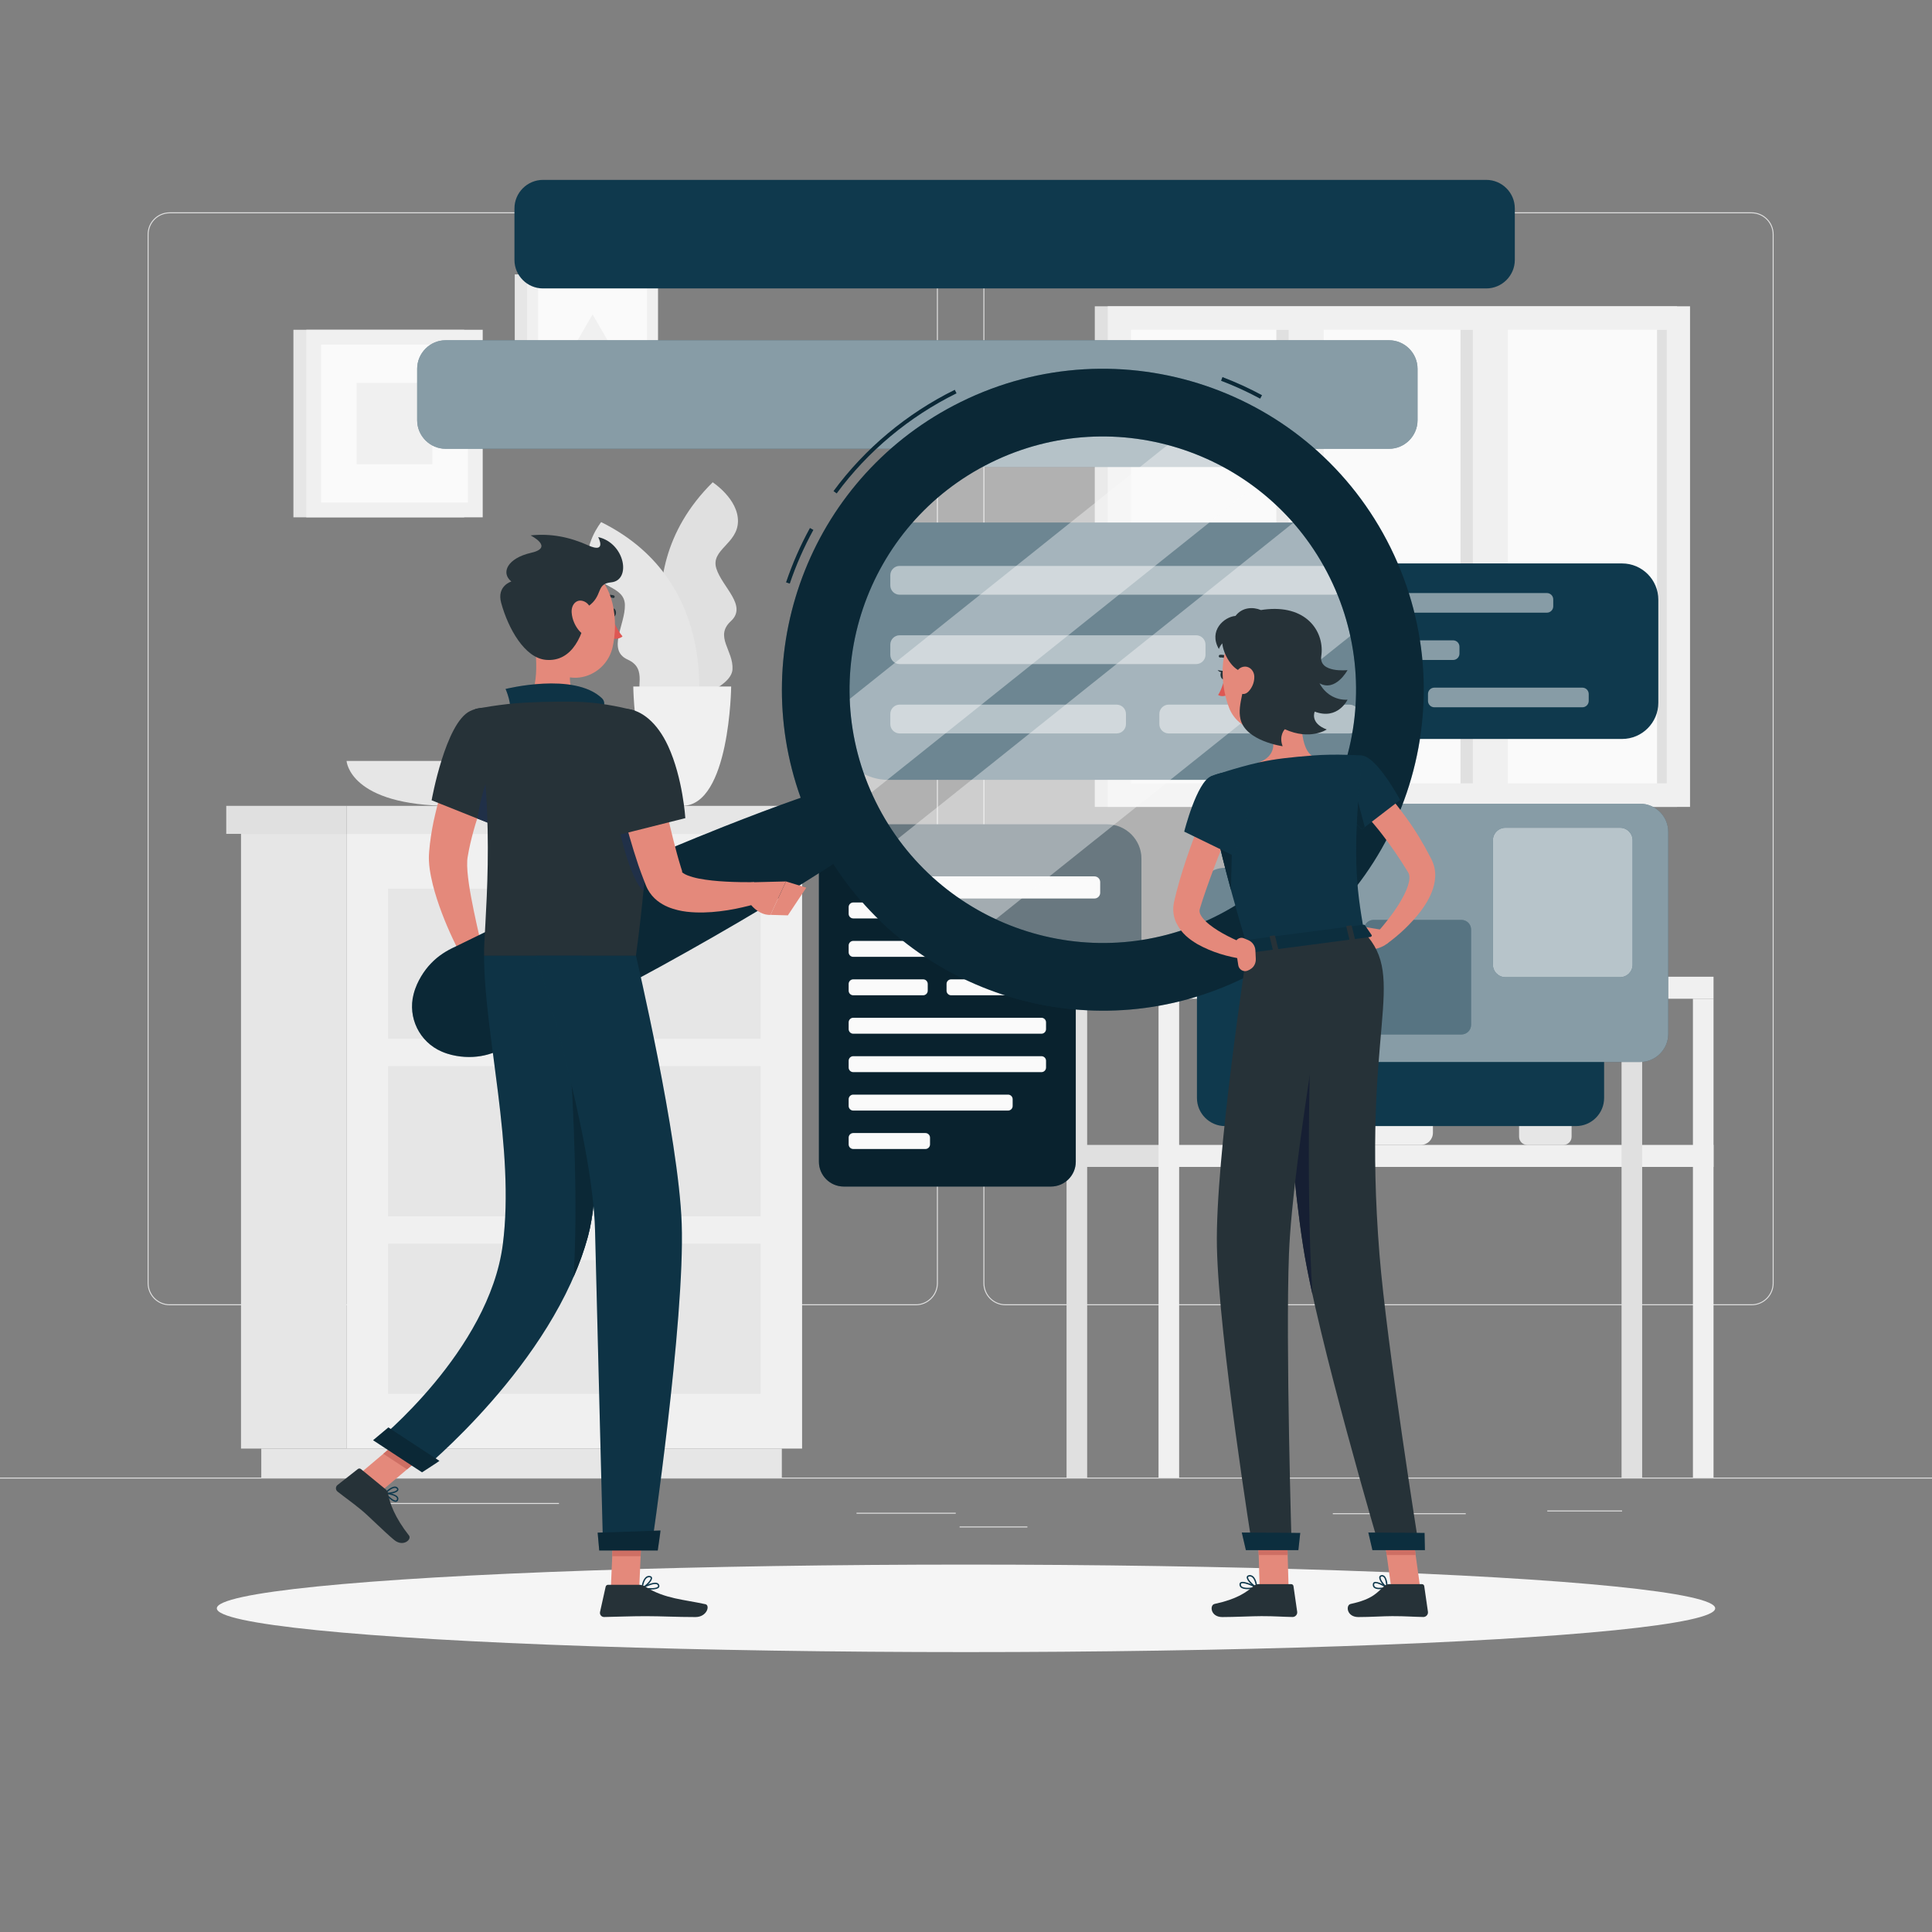 <?xml version="1.0" encoding="UTF-8"?>
<!-- Generator: Adobe Illustrator 27.5.0, SVG Export Plug-In . SVG Version: 6.00 Build 0)  -->
<svg version="1.1" xmlns="http://www.w3.org/2000/svg" xmlns:xlink="http://www.w3.org/1999/xlink" x="0px" y="0px" viewBox="0 0 500 500" style="enable-background:new 0 0 500 500;" xml:space="preserve">
<rect x="0" y="0" width="500" height="500" fill="#808080" stroke="none"/>
<g id="Background_Complete">
	<g>
		<g>
			<g>
				<g>
					<rect y="382.398" style="fill:#E0E0E0;" width="500" height="0.25"/>
					<rect x="344.93" y="391.621" style="fill:#E0E0E0;" width="34.403" height="0.25"/>
					<rect x="400.435" y="390.909" style="fill:#E0E0E0;" width="19.359" height="0.25"/>
					<rect x="221.665" y="391.496" style="fill:#E0E0E0;" width="25.683" height="0.25"/>
					<rect x="248.348" y="395.051" style="fill:#E0E0E0;" width="17.541" height="0.25"/>
					<rect x="91.681" y="388.972" style="fill:#E0E0E0;" width="52.985" height="0.25"/>
					<path style="fill:#E0E0E0;" d="M237.014,337.8H43.915c-3.147,0-5.708-2.561-5.708-5.708V60.66c0-3.147,2.561-5.708,5.708-5.708       h193.099c3.146,0,5.707,2.561,5.707,5.708v271.432C242.721,335.239,240.16,337.8,237.014,337.8z M43.915,55.203       c-3.01,0-5.458,2.448-5.458,5.458v271.432c0,3.01,2.448,5.458,5.458,5.458h193.099c3.009,0,5.457-2.448,5.457-5.458V60.66       c0-3.009-2.448-5.458-5.457-5.458H43.915z"/>
					<path style="fill:#E0E0E0;" d="M453.31,337.8H260.212c-3.146,0-5.707-2.561-5.707-5.708V60.66c0-3.147,2.561-5.708,5.707-5.708       H453.31c3.148,0,5.708,2.561,5.708,5.708v271.432C459.019,335.239,456.458,337.8,453.31,337.8z M260.212,55.203       c-3.009,0-5.457,2.448-5.457,5.458v271.432c0,3.01,2.448,5.458,5.457,5.458H453.31c3.01,0,5.458-2.448,5.458-5.458V60.66       c0-3.009-2.448-5.458-5.458-5.458H260.212z"/>
				</g>
			</g>
		</g>
		<g>
			<g>
				<g>
					<g>
						<rect x="283.333" y="79.267" style="fill:#E0E0E0;" width="150.698" height="129.559"/>
						<rect x="286.682" y="79.267" style="fill:#F0F0F0;" width="150.698" height="129.559"/>
						
							<rect x="303.332" y="74.709" transform="matrix(-1.836970e-16 1 -1 -1.836970e-16 506.078 -217.985)" style="fill:#FAFAFA;" width="117.399" height="138.676"/>
						
							<rect x="323.816" y="139.514" transform="matrix(-1.836970e-16 1 -1 -1.836970e-16 526.562 -238.47)" style="fill:#E0E0E0;" width="117.399" height="9.065"/>
						
							<rect x="276.149" y="139.514" transform="matrix(-1.836970e-16 1 -1 -1.836970e-16 478.895 -190.803)" style="fill:#E0E0E0;" width="117.399" height="9.065"/>
						
							<rect x="322.814" y="139.182" transform="matrix(-1.836970e-16 1 -1 -1.836970e-16 529.418 -241.988)" style="fill:#F0F0F0;" width="125.778" height="9.065"/>
						
							<rect x="275.147" y="139.182" transform="matrix(-1.836970e-16 1 -1 -1.836970e-16 481.75 -194.321)" style="fill:#F0F0F0;" width="125.778" height="9.065"/>
						
							<rect x="371.404" y="142.781" transform="matrix(-1.836970e-16 1 -1 -1.836970e-16 574.15 -286.057)" style="fill:#E0E0E0;" width="117.399" height="2.532"/>
					</g>
				</g>
			</g>
			<g>
				<path style="fill:#E0E0E0;" d="M177.344,181.589c0,0-18.338-31.612,7.103-56.775c0,0,6.64,4.328,6.538,10.146      c-0.102,5.818-7.111,7.29-5.605,12.146c1.506,4.855,8.124,9.619,3.78,13.633c-4.343,4.014,0.7,7.587,0.406,12.505      C189.273,178.161,177.344,181.589,177.344,181.589z"/>
				<path style="fill:#E6E6E6;" d="M180.223,186.757c0,0,7.434-35.781-24.644-51.639c0,0-4.937,6.201-3.005,11.69      c1.931,5.489,9.047,4.676,9.149,9.758c0.102,5.083-4.676,11.69,0.712,14.13c5.387,2.44,1.728,7.421,3.558,11.995      C167.822,187.265,180.223,186.757,180.223,186.757z"/>
				<g>
					<path style="fill:#F0F0F0;" d="M163.892,177.672c0,0,0.322,30.884,12.666,30.884c12.344,0,12.666-30.884,12.666-30.884H163.892       z"/>
				</g>
			</g>
			<g>
				<path style="fill:#E6E6E6;" d="M89.691,196.936c0,0,0.688,11.62,27.063,11.62s27.063-11.62,27.063-11.62H89.691z"/>
			</g>
			<g>
				<path style="fill:#F0F0F0;" d="M367.703,296.304h-13.927c-1.732,0-3.136-1.404-3.136-3.136v-23.032      c0-1.732,1.404-3.136,3.136-3.136h13.927c1.732,0,3.136,1.404,3.136,3.136v23.032      C370.839,294.9,369.435,296.304,367.703,296.304z"/>
				<path style="fill:#E6E6E6;" d="M404.617,296.304h-9.371c-1.165,0-2.11-0.945-2.11-2.11v-15.499c0-1.166,0.945-2.11,2.11-2.11      h9.371c1.165,0,2.11,0.945,2.11,2.11v15.499C406.728,295.359,405.783,296.304,404.617,296.304z"/>
				<path style="fill:#F0F0F0;" d="M406.019,276.891h-12.175c-0.391,0-0.708-0.317-0.708-0.708v-0.806      c0-0.391,0.317-0.708,0.708-0.708h12.175c0.391,0,0.708,0.317,0.708,0.708v0.806      C406.728,276.573,406.411,276.891,406.019,276.891z"/>
				<path style="fill:#E6E6E6;" d="M318.423,280c0,0,0.498,16.304,19.591,16.304c19.093,0,19.591-16.304,19.591-16.304H318.423z"/>
				<g>
					<g>
						
							<rect x="270.941" y="252.778" transform="matrix(-1 -1.224647e-16 1.224647e-16 -1 570.771 511.251)" style="fill:#E0E0E0;" width="28.889" height="5.696"/>
						<rect x="299.83" y="252.778" style="fill:#F0F0F0;" width="143.63" height="5.696"/>
					</g>
				</g>
				<g>
					<g>
						
							<rect x="270.941" y="296.304" transform="matrix(-1 -1.224647e-16 1.224647e-16 -1 570.771 598.304)" style="fill:#E0E0E0;" width="28.889" height="5.696"/>
						<rect x="299.83" y="296.304" style="fill:#F0F0F0;" width="143.63" height="5.696"/>
					</g>
				</g>
				<rect x="276.025" y="258.474" style="fill:#E0E0E0;" width="5.333" height="123.925"/>
				<rect x="299.83" y="258.474" style="fill:#F0F0F0;" width="5.333" height="123.925"/>
				<rect x="419.655" y="258.474" style="fill:#E0E0E0;" width="5.333" height="123.925"/>
				<rect x="438.126" y="258.474" style="fill:#F0F0F0;" width="5.333" height="123.925"/>
			</g>
			<g>
				<g>
					<rect x="62.373" y="215.806" style="fill:#E6E6E6;" width="27.318" height="159.086"/>
					<rect x="67.618" y="374.892" style="fill:#E6E6E6;" width="134.719" height="7.507"/>
					
						<rect x="89.691" y="215.806" transform="matrix(-1 -1.224647e-16 1.224647e-16 -1 297.273 590.697)" style="fill:#F0F0F0;" width="117.891" height="159.086"/>
					
						<rect x="100.431" y="275.921" transform="matrix(-1 -1.224647e-16 1.224647e-16 -1 297.273 590.697)" style="fill:#E6E6E6;" width="96.411" height="38.855"/>
					
						<rect x="100.431" y="321.863" transform="matrix(-1 -1.224647e-16 1.224647e-16 -1 297.273 682.581)" style="fill:#E6E6E6;" width="96.411" height="38.855"/>
					<path style="fill:#F0F0F0;" d="M159.46,280.18h-21.647c-1.465,0-2.664-1.199-2.664-2.664l0,0c0-1.465,1.199-2.664,2.664-2.664       h21.647c1.465,0,2.664,1.199,2.664,2.664l0,0C162.124,278.981,160.925,280.18,159.46,280.18z"/>
					
						<rect x="100.431" y="229.979" transform="matrix(-1 -1.224647e-16 1.224647e-16 -1 297.273 498.813)" style="fill:#E6E6E6;" width="96.411" height="38.855"/>
					<path style="fill:#F0F0F0;" d="M159.46,234.238h-21.647c-1.465,0-2.664-1.199-2.664-2.664l0,0c0-1.465,1.199-2.664,2.664-2.664       h21.647c1.465,0,2.664,1.199,2.664,2.664l0,0C162.124,233.039,160.925,234.238,159.46,234.238z"/>
					<path style="fill:#F0F0F0;" d="M159.46,326.121h-21.647c-1.465,0-2.664-1.199-2.664-2.664l0,0c0-1.465,1.199-2.664,2.664-2.664       h21.647c1.465,0,2.664,1.199,2.664,2.664l0,0C162.124,324.923,160.925,326.121,159.46,326.121z"/>
				</g>
				<rect x="89.691" y="208.556" style="fill:#E6E6E6;" width="121.531" height="7.25"/>
				
					<rect x="58.556" y="208.556" transform="matrix(-1 -1.224647e-16 1.224647e-16 -1 148.246 424.361)" style="fill:#E0E0E0;" width="31.135" height="7.25"/>
			</g>
			<g>
				<rect x="75.936" y="85.347" style="fill:#E6E6E6;" width="44.202" height="48.537"/>
				<rect x="79.268" y="85.347" style="fill:#F0F0F0;" width="45.658" height="48.537"/>
				
					<rect x="81.653" y="90.612" transform="matrix(-1.836970e-16 1 -1 -1.836970e-16 211.712 7.519)" style="fill:#FAFAFA;" width="40.887" height="38.008"/>
				
					<rect x="91.564" y="99.824" transform="matrix(-1.836970e-16 1 -1 -1.836970e-16 211.712 7.519)" style="fill:#F0F0F0;" width="21.066" height="19.583"/>
			</g>
			<g>
				<g>
					<rect x="133.222" y="71.016" style="fill:#E6E6E6;" width="33.523" height="36.006"/>
					<rect x="136.427" y="71.016" style="fill:#F0F0F0;" width="33.87" height="36.006"/>
					
						<rect x="138.196" y="74.921" transform="matrix(-1.836970e-16 1 -1 -1.836970e-16 242.381 -64.343)" style="fill:#FAFAFA;" width="30.331" height="28.195"/>
					<polygon style="fill:#F0F0F0;" points="153.362,81.352 145.651,94.707 161.073,94.707      "/>
				</g>
			</g>
		</g>
	</g>
</g>
<g id="Background_Simple" style="display:none;">
	<g style="display:inline;">
		<path style="fill:#0f394d;" d="M83.677,144.51C67.25,282.386,226.793,416.145,350.233,317.109    c55.73-44.712,95.709-187.68,1.406-208.615c-54.077-12.005-112.206,35.958-163.758,17.103    c-24.783-9.064-37.472-44.757-66.268-40.966C94.572,88.19,86.415,121.528,83.677,144.51z"/>
		<path style="opacity:0.9;fill:#FFFFFF;" d="M83.677,144.51C67.25,282.386,226.793,416.145,350.233,317.109    c55.73-44.712,95.709-187.68,1.406-208.615c-54.077-12.005-112.206,35.958-163.758,17.103    c-24.783-9.064-37.472-44.757-66.268-40.966C94.572,88.19,86.415,121.528,83.677,144.51z"/>
	</g>
</g>
<g id="Shadow">
	<ellipse style="fill:#F5F5F5;" cx="250" cy="416.238" rx="193.889" ry="11.323"/>
</g>
<g id="Speech_Bubbles">
	<g>
		<g>
			<path style="fill:#0f394d;" d="M419.803,191.241h-98.104c-5.152,0-9.368-4.216-9.368-9.368v-26.687     c0-5.152,4.216-9.368,9.368-9.368h98.104c5.152,0,9.368,4.216,9.368,9.368v26.687     C429.171,187.025,424.956,191.241,419.803,191.241z"/>
			<g>
				<g>
					<path style="fill:#0f394d;" d="M400.334,158.559h-76.618c-0.904,0-1.644-0.74-1.644-1.644v-1.793       c0-0.904,0.74-1.644,1.644-1.644h76.618c0.904,0,1.644,0.74,1.644,1.644v1.793       C401.978,157.819,401.238,158.559,400.334,158.559z"/>
					<path style="fill:#0f394d;" d="M376.065,170.801h-52.349c-0.904,0-1.644-0.74-1.644-1.644v-1.794       c0-0.904,0.74-1.644,1.644-1.644h52.349c0.904,0,1.644,0.74,1.644,1.644v1.794       C377.709,170.061,376.969,170.801,376.065,170.801z"/>
					<path style="fill:#0f394d;" d="M362.025,183.044h-38.309c-0.904,0-1.644-0.74-1.644-1.644v-1.794       c0-0.904,0.74-1.644,1.644-1.644h38.309c0.904,0,1.644,0.74,1.644,1.644v1.794       C363.669,182.304,362.929,183.044,362.025,183.044z"/>
					<path style="fill:#0f394d;" d="M409.516,183.044h-38.309c-0.904,0-1.644-0.74-1.644-1.644v-1.794       c0-0.904,0.74-1.644,1.644-1.644h38.309c0.904,0,1.644,0.74,1.644,1.644v1.794C411.16,182.304,410.42,183.044,409.516,183.044z       "/>
				</g>
				<g style="opacity:0.5;">
					<path style="fill:#FFFFFF;" d="M400.334,158.559h-76.618c-0.904,0-1.644-0.74-1.644-1.644v-1.793       c0-0.904,0.74-1.644,1.644-1.644h76.618c0.904,0,1.644,0.74,1.644,1.644v1.793       C401.978,157.819,401.238,158.559,400.334,158.559z"/>
					<path style="fill:#FFFFFF;" d="M376.065,170.801h-52.349c-0.904,0-1.644-0.74-1.644-1.644v-1.794       c0-0.904,0.74-1.644,1.644-1.644h52.349c0.904,0,1.644,0.74,1.644,1.644v1.794       C377.709,170.061,376.969,170.801,376.065,170.801z"/>
					<path style="fill:#FFFFFF;" d="M362.025,183.044h-38.309c-0.904,0-1.644-0.74-1.644-1.644v-1.794       c0-0.904,0.74-1.644,1.644-1.644h38.309c0.904,0,1.644,0.74,1.644,1.644v1.794       C363.669,182.304,362.929,183.044,362.025,183.044z"/>
					<path style="fill:#FFFFFF;" d="M409.516,183.044h-38.309c-0.904,0-1.644-0.74-1.644-1.644v-1.794       c0-0.904,0.74-1.644,1.644-1.644h38.309c0.904,0,1.644,0.74,1.644,1.644v1.794C411.16,182.304,410.42,183.044,409.516,183.044z       "/>
				</g>
			</g>
		</g>
		<g>
			<path style="fill:#0f394d;" d="M341.22,201.828H229.862c-7.554,0-13.735-6.181-13.735-13.735v-39.127     c0-7.554,6.181-13.735,13.735-13.735H341.22c7.554,0,13.735,6.181,13.735,13.735v39.127     C354.955,195.647,348.774,201.828,341.22,201.828z"/>
			<g>
				<g>
					<path style="fill:#0f394d;" d="M345.156,153.91H232.82c-1.325,0-2.41-1.084-2.41-2.41v-2.63c0-1.325,1.084-2.41,2.41-2.41       h112.336c1.325,0,2.41,1.084,2.41,2.41v2.63C347.565,152.826,346.481,153.91,345.156,153.91z"/>
					<path style="fill:#0f394d;" d="M309.573,171.86H232.82c-1.325,0-2.41-1.084-2.41-2.41v-2.63c0-1.325,1.084-2.41,2.41-2.41       h76.753c1.325,0,2.41,1.084,2.41,2.41v2.63C311.983,170.776,310.898,171.86,309.573,171.86z"/>
					<path style="fill:#0f394d;" d="M288.988,189.81H232.82c-1.325,0-2.41-1.084-2.41-2.41v-2.63c0-1.325,1.084-2.41,2.41-2.41       h56.168c1.325,0,2.41,1.084,2.41,2.41v2.63C291.398,188.725,290.313,189.81,288.988,189.81z"/>
					<path style="fill:#0f394d;" d="M349.255,189.81H302.45c-1.325,0-2.41-1.084-2.41-2.41v-2.63c0-1.325,1.084-2.41,2.41-2.41       h46.805c1.325,0,2.41,1.084,2.41,2.41v2.63C351.665,188.725,350.58,189.81,349.255,189.81z"/>
				</g>
				<g style="opacity:0.5;">
					<path style="fill:#FFFFFF;" d="M345.156,153.91H232.82c-1.325,0-2.41-1.084-2.41-2.41v-2.63c0-1.325,1.084-2.41,2.41-2.41       h112.336c1.325,0,2.41,1.084,2.41,2.41v2.63C347.565,152.826,346.481,153.91,345.156,153.91z"/>
					<path style="fill:#FFFFFF;" d="M309.573,171.86H232.82c-1.325,0-2.41-1.084-2.41-2.41v-2.63c0-1.325,1.084-2.41,2.41-2.41       h76.753c1.325,0,2.41,1.084,2.41,2.41v2.63C311.983,170.776,310.898,171.86,309.573,171.86z"/>
					<path style="fill:#FFFFFF;" d="M288.988,189.81H232.82c-1.325,0-2.41-1.084-2.41-2.41v-2.63c0-1.325,1.084-2.41,2.41-2.41       h56.168c1.325,0,2.41,1.084,2.41,2.41v2.63C291.398,188.725,290.313,189.81,288.988,189.81z"/>
					<path style="fill:#FFFFFF;" d="M349.255,189.81H302.45c-1.325,0-2.41-1.084-2.41-2.41v-2.63c0-1.325,1.084-2.41,2.41-2.41       h46.805c1.325,0,2.41,1.084,2.41,2.41v2.63C351.665,188.725,350.58,189.81,349.255,189.81z"/>
				</g>
			</g>
		</g>
		<g>
			<g>
				<path style="fill:#0f394d;" d="M271.989,307.075h-53.634c-3.531,0-6.42-2.889-6.42-6.42V220.32c0-3.531,2.889-6.42,6.42-6.42      h53.634c3.531,0,6.42,2.889,6.42,6.42v80.336C278.409,304.186,275.52,307.075,271.989,307.075z"/>
				<path style="opacity:0.4;" d="M271.989,307.075h-53.634c-3.531,0-6.42-2.889-6.42-6.42V220.32c0-3.531,2.889-6.42,6.42-6.42      h53.634c3.531,0,6.42,2.889,6.42,6.42v80.336C278.409,304.186,275.52,307.075,271.989,307.075z"/>
			</g>
			<path style="fill:#FAFAFA;" d="M269.53,227.743h-48.714c-0.651,0-1.184-0.533-1.184-1.184V224.8c0-0.651,0.533-1.184,1.184-1.184     h48.714c0.651,0,1.184,0.533,1.184,1.184v1.758C270.714,227.21,270.181,227.743,269.53,227.743z"/>
			<path style="fill:#FAFAFA;" d="M254.015,237.688h-33.199c-0.651,0-1.184-0.533-1.184-1.184v-1.758     c0-0.651,0.533-1.184,1.184-1.184h33.199c0.651,0,1.184,0.533,1.184,1.184v1.758     C255.199,237.155,254.666,237.688,254.015,237.688z"/>
			<path style="fill:#FAFAFA;" d="M269.53,247.633h-48.714c-0.651,0-1.184-0.533-1.184-1.184v-1.758     c0-0.651,0.533-1.184,1.184-1.184h48.714c0.651,0,1.184,0.533,1.184,1.184v1.758C270.714,247.1,270.181,247.633,269.53,247.633z"/>
			<path style="fill:#FAFAFA;" d="M238.912,257.579h-18.097c-0.651,0-1.184-0.533-1.184-1.184v-1.758     c0-0.651,0.533-1.184,1.184-1.184h18.097c0.651,0,1.184,0.533,1.184,1.184v1.758     C240.097,257.046,239.564,257.579,238.912,257.579z"/>
			<path style="fill:#FAFAFA;" d="M264.248,257.579H246.15c-0.651,0-1.184-0.533-1.184-1.184v-1.758     c0-0.651,0.533-1.184,1.184-1.184h18.097c0.651,0,1.184,0.533,1.184,1.184v1.758     C265.432,257.046,264.899,257.579,264.248,257.579z"/>
			<path style="fill:#FAFAFA;" d="M269.53,267.524h-48.714c-0.651,0-1.184-0.533-1.184-1.184v-1.758     c0-0.651,0.533-1.184,1.184-1.184h48.714c0.651,0,1.184,0.533,1.184,1.184v1.758C270.714,266.991,270.181,267.524,269.53,267.524     z"/>
			<path style="fill:#FAFAFA;" d="M269.53,277.469h-48.714c-0.651,0-1.184-0.533-1.184-1.184v-1.758     c0-0.651,0.533-1.184,1.184-1.184h48.714c0.651,0,1.184,0.533,1.184,1.184v1.758C270.714,276.936,270.181,277.469,269.53,277.469     z"/>
			<path style="fill:#FAFAFA;" d="M260.89,287.414h-40.075c-0.651,0-1.184-0.533-1.184-1.184v-1.758     c0-0.651,0.533-1.184,1.184-1.184h40.075c0.651,0,1.184,0.533,1.184,1.184v1.758C262.075,286.881,261.542,287.414,260.89,287.414     z"/>
			<path style="fill:#FAFAFA;" d="M239.505,297.359h-18.689c-0.651,0-1.184-0.533-1.184-1.184v-1.758     c0-0.651,0.533-1.184,1.184-1.184h18.689c0.652,0,1.185,0.533,1.185,1.184v1.758     C240.689,296.826,240.156,297.359,239.505,297.359z"/>
		</g>
		<g>
			<g>
				<path style="fill:#0f394d;" d="M286.496,213.333h-74.382l32.852,26.169l50.434,18.972v-36.237      C295.4,217.34,291.393,213.333,286.496,213.333z"/>
				<path style="opacity:0.4;" d="M286.496,213.333h-74.382l32.852,26.169l50.434,18.972v-36.237      C295.4,217.34,291.393,213.333,286.496,213.333z"/>
			</g>
			<path style="fill:#FAFAFA;" d="M283.249,232.531h-54.433c-0.813,0-1.479-0.665-1.479-1.479v-2.767     c0-0.813,0.665-1.479,1.479-1.479h54.433c0.813,0,1.479,0.665,1.479,1.479v2.767     C284.728,231.866,284.062,232.531,283.249,232.531z"/>
		</g>
		<g>
			<path style="fill:#0f394d;" d="M309.77,284.168v-52.314c0-3.993,3.267-7.26,7.26-7.26h90.853c3.993,0,7.26,3.267,7.26,7.26     v52.314c0,3.993-3.267,7.26-7.26,7.26H317.03C313.037,291.428,309.77,288.161,309.77,284.168z"/>
			<g>
				<path style="fill:#0f394d;" d="M326.359,267.579v-52.314c0-3.993,3.267-7.26,7.26-7.26h90.853c3.993,0,7.26,3.267,7.26,7.26      v52.314c0,3.993-3.267,7.26-7.26,7.26h-90.853C329.626,274.839,326.359,271.572,326.359,267.579z"/>
				<path style="opacity:0.5;fill:#FFFFFF;" d="M326.359,267.579v-52.314c0-3.993,3.267-7.26,7.26-7.26h90.853      c3.993,0,7.26,3.267,7.26,7.26v52.314c0,3.993-3.267,7.26-7.26,7.26h-90.853C329.626,274.839,326.359,271.572,326.359,267.579z"/>
			</g>
			<g>
				<path style="fill:#0f394d;" d="M386.362,249.66v-32.199c0-1.779,1.456-3.235,3.235-3.235h29.684      c1.779,0,3.235,1.456,3.235,3.235v32.199c0,1.779-1.456,3.235-3.235,3.235h-29.684      C387.817,252.895,386.362,251.439,386.362,249.66z"/>
				<path style="opacity:0.7;fill:#FFFFFF;" d="M386.362,249.66v-32.199c0-1.779,1.456-3.235,3.235-3.235h29.684      c1.779,0,3.235,1.456,3.235,3.235v32.199c0,1.779-1.456,3.235-3.235,3.235h-29.684      C387.817,252.895,386.362,251.439,386.362,249.66z"/>
			</g>
			<g>
				<path style="fill:#0f394d;" d="M352.999,265.236v-24.681c0-1.364,1.116-2.479,2.479-2.479h22.753      c1.364,0,2.479,1.116,2.479,2.479v24.681c0,1.364-1.116,2.479-2.479,2.479h-22.753      C354.115,267.715,352.999,266.599,352.999,265.236z"/>
				<path style="opacity:0.3;fill:#FFFFFF;" d="M352.999,265.236v-24.681c0-1.364,1.116-2.479,2.479-2.479h22.753      c1.364,0,2.479,1.116,2.479,2.479v24.681c0,1.364-1.116,2.479-2.479,2.479h-22.753      C354.115,267.715,352.999,266.599,352.999,265.236z"/>
			</g>
			<g>
				<path style="fill:#0f394d;" d="M107.963,108.77V95.436c0-4.058,3.32-7.378,7.378-7.378h244.137c4.058,0,7.378,3.32,7.378,7.378      v13.334c0,4.058-3.32,7.378-7.378,7.378H115.341C111.283,116.148,107.963,112.828,107.963,108.77z"/>
				<path style="opacity:0.5;fill:#FFFFFF;" d="M107.963,108.77V95.436c0-4.058,3.32-7.378,7.378-7.378h244.137      c4.058,0,7.378,3.32,7.378,7.378v13.334c0,4.058-3.32,7.378-7.378,7.378H115.341      C111.283,116.148,107.963,112.828,107.963,108.77z"/>
			</g>
			<g>
				
					<rect x="280.705" y="80.877" transform="matrix(-1.836970e-16 1 -1 -1.836970e-16 401.544 -169.538)" style="fill:#0f394d;" width="9.672" height="70.251"/>
				
					<rect x="280.705" y="80.877" transform="matrix(-1.836970e-16 1 -1 -1.836970e-16 401.544 -169.538)" style="opacity:0.5;fill:#FFFFFF;" width="9.672" height="70.251"/>
			</g>
			<path style="fill:#0f394d;" d="M133.14,67.267V53.933c0-4.058,3.32-7.378,7.378-7.378h244.137c4.058,0,7.378,3.32,7.378,7.378     v13.334c0,4.058-3.32,7.378-7.378,7.378H140.517C136.46,74.645,133.14,71.325,133.14,67.267z"/>
		</g>
	</g>
</g>
<g id="Character">
	<g>
		<path style="fill:#E4897B;" d="M130.358,194.264c-0.876,1.96-1.851,4.152-2.702,6.267c-0.86,2.14-1.724,4.28-2.493,6.438    c-1.577,4.301-2.92,8.659-3.79,12.932l-0.292,1.596l-0.101,0.606c-0.031,0.164-0.034,0.39-0.058,0.584    c-0.046,0.848-0.027,1.874,0.061,2.923c0.189,2.113,0.526,4.37,0.953,6.633c0.844,4.529,1.916,9.202,2.975,13.793l-5.129,2.028    c-2.393-4.388-4.413-8.842-6.095-13.597c-0.827-2.381-1.581-4.817-2.114-7.462c-0.264-1.329-0.503-2.701-0.564-4.26    c-0.005-0.407-0.028-0.784-0.01-1.219c0.016-0.425,0.035-0.904,0.071-1.189l0.196-1.98c0.31-2.613,0.774-5.171,1.373-7.652    c0.564-2.499,1.284-4.926,2.049-7.327c0.774-2.399,1.626-4.756,2.572-7.075c0.469-1.161,0.959-2.312,1.465-3.462    c0.505-1.17,1.019-2.252,1.637-3.483L130.358,194.264z"/>
		<path style="fill:#E4897B;" d="M124.711,244.69l3.902,3.807l-8.508,3.958c0,0-2.065-3.605-0.639-6.865L124.711,244.69z"/>
		<polygon style="fill:#E4897B;" points="131.756,254.167 124.571,257.109 120.105,252.456 128.613,248.498   "/>
		<g>
			<path style="opacity:0.4;fill:#FAFAFA;" d="M277.406,250.068c-39.521-4.415-67.988-40.032-63.573-79.562     c4.416-39.53,40.041-67.987,79.562-63.572c39.53,4.416,67.997,40.033,63.581,79.563     C352.561,226.026,316.935,254.484,277.406,250.068z"/>
			<path style="opacity:0.4;fill:#FAFAFA;" d="M329.793,121.791l-109.498,87.493c-0.469-0.989-0.912-1.99-1.339-2.998     c-2.708-6.443-4.486-13.322-5.202-20.478l0.001-0.008l94.577-75.57C316.216,112.864,323.447,116.814,329.793,121.791z"/>
			<path style="opacity:0.4;fill:#FAFAFA;" d="M355.056,160.123l-102.947,82.251c-9.866-5.14-18.314-12.47-24.771-21.284     l112.417-89.825C346.926,139.508,352.211,149.365,355.056,160.123z"/>
			<g>
				<path style="fill:#0f394d;" d="M204.386,151.033l-0.947-0.321c1.65-4.867,3.729-9.596,6.178-14.054l0.876,0.482      C208.072,141.546,206.018,146.221,204.386,151.033z M216.527,127.69l-0.806-0.593c8.104-11.013,18.953-20.074,31.373-26.206      l0.442,0.896C235.259,107.849,224.536,116.806,216.527,127.69z M326.124,103.158c-3.252-1.754-6.65-3.31-10.104-4.623      l0.356-0.935c3.493,1.329,6.933,2.903,10.223,4.678L326.124,103.158z"/>
				<path style="opacity:0.3;" d="M204.386,151.033l-0.947-0.321c1.65-4.867,3.729-9.596,6.178-14.054l0.876,0.482      C208.072,141.546,206.018,146.221,204.386,151.033z M216.527,127.69l-0.806-0.593c8.104-11.013,18.953-20.074,31.373-26.206      l0.442,0.896C235.259,107.849,224.536,116.806,216.527,127.69z M326.124,103.158c-3.252-1.754-6.65-3.31-10.104-4.623      l0.356-0.935c3.493,1.329,6.933,2.903,10.223,4.678L326.124,103.158z"/>
			</g>
			<g>
				<path style="fill:#0f394d;" d="M359.872,141.738c-20.302-41.127-70.103-58.01-111.229-37.709      c-38.235,18.874-55.496,63.242-41.424,102.436c-6.681,2.344-13.278,4.858-19.839,7.444c-9.459,3.747-18.824,7.684-28.12,11.76      c-9.278,4.114-18.519,8.303-27.665,12.683c-4.595,2.145-9.128,4.418-13.695,6.62c-2.311,1.045-4.476,2.387-6.338,4.343      c-0.937,0.965-1.795,2.091-2.573,3.379c-0.768,1.308-1.475,2.74-1.957,4.625c-1.538,5.98,1.475,12.351,7.329,14.847      c1.79,0.763,3.357,1.073,4.862,1.259c1.495,0.166,2.911,0.169,4.247,0.012c2.685-0.288,5.067-1.19,7.302-2.389      c4.526-2.286,9.086-4.502,13.584-6.845c9.039-4.597,17.984-9.386,26.892-14.248c8.89-4.9,17.71-9.941,26.437-15.171      c6.043-3.637,12.051-7.344,17.975-11.223c22.559,35.008,68.274,48.285,106.507,29.412      C363.293,232.673,380.177,182.872,359.872,141.738z M314.413,237.266c-32.456,16.021-71.748,2.694-87.769-29.761      c-16.018-32.448-2.702-71.745,29.754-87.766c32.456-16.021,71.748-2.694,87.766,29.754      C360.184,181.948,346.869,221.245,314.413,237.266z"/>
				<path style="opacity:0.3;" d="M359.872,141.738c-20.302-41.127-70.103-58.01-111.229-37.709      c-38.235,18.874-55.496,63.242-41.424,102.436c-6.681,2.344-13.278,4.858-19.839,7.444c-9.459,3.747-18.824,7.684-28.12,11.76      c-9.278,4.114-18.519,8.303-27.665,12.683c-4.595,2.145-9.128,4.418-13.695,6.62c-2.311,1.045-4.476,2.387-6.338,4.343      c-0.937,0.965-1.795,2.091-2.573,3.379c-0.768,1.308-1.475,2.74-1.957,4.625c-1.538,5.98,1.475,12.351,7.329,14.847      c1.79,0.763,3.357,1.073,4.862,1.259c1.495,0.166,2.911,0.169,4.247,0.012c2.685-0.288,5.067-1.19,7.302-2.389      c4.526-2.286,9.086-4.502,13.584-6.845c9.039-4.597,17.984-9.386,26.892-14.248c8.89-4.9,17.71-9.941,26.437-15.171      c6.043-3.637,12.051-7.344,17.975-11.223c22.559,35.008,68.274,48.285,106.507,29.412      C363.293,232.673,380.177,182.872,359.872,141.738z M314.413,237.266c-32.456,16.021-71.748,2.694-87.769-29.761      c-16.018-32.448-2.702-71.745,29.754-87.766c32.456-16.021,71.748-2.694,87.766,29.754      C360.184,181.948,346.869,221.245,314.413,237.266z"/>
			</g>
		</g>
		<path style="fill:#263238;" d="M158.022,158.55c-0.001,0.592,0.313,1.073,0.7,1.073c0.387,0,0.702-0.48,0.702-1.072    c0.001-0.593-0.313-1.073-0.7-1.074C158.337,157.477,158.022,157.957,158.022,158.55z"/>
		<path style="fill:#DE5753;" d="M158.28,159.623c0,0,1.345,3.42,2.826,5.07c-1.049,0.977-2.831,0.529-2.831,0.529L158.28,159.623z"/>
		<path style="fill:#263238;" d="M155.925,155.265c-0.108,0-0.215-0.05-0.283-0.145c-0.112-0.156-0.077-0.374,0.08-0.486    c1.563-1.124,3.067-0.561,3.131-0.536c0.179,0.069,0.268,0.271,0.198,0.45c-0.069,0.179-0.27,0.268-0.449,0.199    c-0.058-0.021-1.232-0.443-2.474,0.452C156.066,155.243,155.996,155.265,155.925,155.265z"/>
		<path style="fill:#E4897B;" d="M137.796,163.018c1.054,5.374,2.105,15.222-1.655,18.808c0,0,1.469,5.452,11.455,5.452    c10.981,0,5.248-5.451,5.248-5.451c-5.993-1.431-5.838-5.878-4.794-10.053L137.796,163.018z"/>
		<g>
			<path style="fill:#0f394d;" d="M131.652,184.636c1.186-1.851-0.816-6.333-0.816-6.333s17.689-4.451,24.917,2.375     c1.5,1.417-0.167,3.494-0.167,3.494L131.652,184.636z"/>
			<path style="opacity:0.1;" d="M131.652,184.636c1.186-1.851-0.816-6.333-0.816-6.333s17.689-4.451,24.917,2.375     c1.5,1.417-0.167,3.494-0.167,3.494L131.652,184.636z"/>
		</g>
		<path style="fill:#0f394d;" d="M102.398,388.675c-0.932,0-2.419-1.557-2.858-2.137c-0.042-0.055-0.047-0.128-0.014-0.188    c0.033-0.06,0.101-0.089,0.167-0.09c0.104,0.009,2.556,0.22,3.224,1.095c0.154,0.201,0.21,0.424,0.166,0.66    c-0.084,0.449-0.328,0.597-0.519,0.643C102.511,388.669,102.455,388.675,102.398,388.675z M100.083,386.653    c0.732,0.84,1.897,1.785,2.401,1.665c0.048-0.012,0.196-0.047,0.256-0.368c0.025-0.137-0.007-0.263-0.1-0.385    C102.243,387.045,100.904,386.765,100.083,386.653z"/>
		<path style="fill:#0f394d;" d="M100.187,386.647c-0.209,0-0.395-0.014-0.541-0.042c-0.063-0.012-0.114-0.058-0.133-0.118    c-0.019-0.06-0.004-0.127,0.04-0.173c0.063-0.066,1.541-1.593,2.643-1.593c0.001,0,0.001,0,0.002,0    c0.287,0.001,0.527,0.101,0.715,0.297c0.29,0.304,0.211,0.571,0.139,0.704C102.721,386.327,101.187,386.647,100.187,386.647z     M100.065,386.3c0.944,0.037,2.445-0.311,2.681-0.745c0.021-0.039,0.072-0.132-0.085-0.297c-0.121-0.127-0.272-0.189-0.463-0.189    c0,0-0.001,0-0.001,0C101.536,385.069,100.591,385.813,100.065,386.3z"/>
		<path style="fill:#0f394d;" d="M168.388,411.368c-0.878,0-1.784-0.113-2.253-0.206c-0.071-0.015-0.126-0.071-0.138-0.143    c-0.012-0.071,0.022-0.142,0.085-0.179c0.108-0.063,2.672-1.529,3.898-1.193c0.251,0.068,0.437,0.205,0.552,0.407    c0.206,0.359,0.122,0.612,0.015,0.76C170.242,411.238,169.331,411.368,168.388,411.368z M166.697,410.903    c1.366,0.194,3.225,0.183,3.568-0.292c0.044-0.061,0.089-0.168-0.034-0.385c-0.069-0.12-0.18-0.2-0.341-0.243    C169.138,409.776,167.594,410.443,166.697,410.903z"/>
		<path style="fill:#0f394d;" d="M166.169,411.165c-0.036,0-0.071-0.011-0.102-0.032c-0.05-0.036-0.078-0.097-0.072-0.158    c0.008-0.084,0.206-2.063,1.141-2.83c0.285-0.234,0.61-0.335,0.965-0.298c0.478,0.048,0.616,0.291,0.648,0.485    c0.134,0.831-1.622,2.42-2.509,2.818C166.217,411.16,166.193,411.165,166.169,411.165z M167.961,408.188    c-0.221,0-0.419,0.074-0.605,0.227c-0.614,0.504-0.875,1.688-0.97,2.265c0.905-0.544,2.099-1.792,2.018-2.291    c-0.006-0.04-0.026-0.163-0.339-0.195C168.031,408.19,167.996,408.188,167.961,408.188z"/>
		<polygon style="fill:#E4897B;" points="158.091,410.991 165.437,410.991 166.169,393.979 158.822,393.979   "/>
		<polygon style="fill:#E4897B;" points="92.635,381.787 98.779,385.814 112.339,374.359 106.194,370.333   "/>
		<path style="fill:#263238;" d="M99.794,385.428l-6.384-5.231c-0.232-0.19-0.566-0.194-0.802-0.008l-5.261,4.131    c-0.546,0.429-0.54,1.262,0.004,1.692c2.26,1.788,3.45,2.544,6.257,4.845c1.727,1.415,6.022,5.73,8.407,7.685    c2.333,1.911,4.629-0.149,3.828-1.163c-3.594-4.545-5.044-8.437-5.413-10.846C100.363,386.099,100.134,385.707,99.794,385.428z"/>
		<path style="fill:#263238;" d="M165.389,410.141h-8.023c-0.3,0-0.56,0.209-0.626,0.502l-1.451,6.53    c-0.15,0.677,0.364,1.319,1.057,1.307c2.894-0.049,7.076-0.219,10.713-0.219c4.253,0,7.926,0.232,12.914,0.232    c3.016,0,3.853-3.049,2.591-3.325c-5.747-1.257-10.439-1.392-15.406-4.454C166.619,410.38,166.023,410.141,165.389,410.141z"/>
		<path style="fill:#263238;" d="M121.661,184.021c-6.372,3.05-9.96,23.097-9.96,23.097l15.571,6.215c0,0,3.504-8.299,5.507-17.154    C134.876,186.902,128.176,180.903,121.661,184.021z"/>
		<path style="fill:#203048;" d="M129.92,195.33c-3.85,3.9-5.61,11.54-6.38,16.51l3.73,1.49c0,0,3.38-7.99,5.4-16.65    C132.34,194.56,131.52,193.71,129.92,195.33z"/>
		<path style="fill:#263238;" d="M164.144,183.865c0,0,7.819,8.832,0.435,63.497c-11.839,0-33.532,0-39.293,0    c-0.271-6.032,3.519-35.456-2.298-63.876c0,0,6.735-1.352,13.154-1.661c5.021-0.242,12.289-0.402,16.703,0.001    C158.664,182.357,164.144,183.865,164.144,183.865z"/>
		<path style="fill:#203048;" d="M167.73,205.08l-6.62-11.41c-1.28,6.25-1.824,10.115-1.554,16.274    c0.18,3.92,3.774,18.436,6.984,20.556C167.55,219.83,167.84,211.52,167.73,205.08z"/>
		<path style="fill:#E4897B;" d="M168.647,191.669c0.979,4.862,2.011,9.837,3.074,14.725c1.061,4.899,2.176,9.778,3.466,14.51    c0.335,1.165,0.644,2.361,1.013,3.488l0.267,0.857l0.133,0.429c0,0-0.036-0.036-0.046-0.052c-0.078-0.087-0.156-0.096-0.096-0.005    c0.079,0.199,0.707,0.633,1.525,0.945c0.827,0.319,1.839,0.602,2.91,0.816c4.34,0.826,9.451,0.944,14.3,0.93l0.951,5.433    c-1.343,0.428-2.597,0.743-3.912,1.047c-1.303,0.308-2.619,0.573-3.955,0.775c-2.674,0.413-5.409,0.677-8.329,0.559    c-1.463-0.061-2.978-0.201-4.601-0.599c-1.615-0.417-3.402-0.983-5.273-2.447c-0.915-0.731-1.821-1.743-2.468-2.974    c-0.164-0.295-0.307-0.638-0.431-0.927l-0.185-0.473l-0.37-0.947c-0.512-1.267-0.932-2.517-1.39-3.777    c-1.694-5.027-3.096-10.043-4.342-15.084c-1.226-5.056-2.302-10.067-3.195-15.237L168.647,191.669z"/>
		<path style="fill:#263238;" d="M154.326,189.222c-2.07,6.712,6.324,26.717,6.324,26.717l16.714-4.204    c0,0-0.642-10.393-4.45-18.643C167.171,180.647,156.811,181.167,154.326,189.222z"/>
		<path style="fill:#E4897B;" d="M195.09,228.32l8.319-0.205l-4.001,8.652c0,0-3.384,0.45-6.165-4.12l-2.933-3.492l3.373-0.677    C194.147,228.384,194.617,228.331,195.09,228.32z"/>
		<polygon style="fill:#E4897B;" points="208.661,229.723 203.898,236.895 199.408,236.766 203.409,228.114   "/>
		<g>
			<polygon style="fill:#CE6F64;" points="166.167,393.983 165.791,402.753 158.442,402.753 158.818,393.983    "/>
			<polygon style="fill:#CE6F64;" points="106.189,370.335 112.336,374.363 105.344,380.266 99.197,376.237    "/>
		</g>
		<path style="fill:#E4897B;" d="M138.259,157.277c0.441,7.278,0.329,11.56,4.001,15.298c5.524,5.623,14.509,2.298,16.252-4.965    c1.568-6.537,0.584-17.34-6.536-20.242C144.96,144.509,137.819,149.999,138.259,157.277z"/>
		<path style="fill:#263238;" d="M129.699,156.005c1.81,6.635,6.071,14.279,11.577,14.764c6.844,0.603,9.934-6.467,10.834-13.772    c4.102-2.809,1.946-5.894,6.062-6.287c5.275-0.503,3.592-10.16-3.363-11.714c0,0,2.328,4.35-2.559,2.155    s-9.665-3.136-14.938-2.591c0,0,6.233,3.115,0.137,4.505c-6.096,1.39-7.92,5.155-5.114,7.426    C132.335,150.492,128.508,151.637,129.699,156.005z"/>
		<path style="fill:#E4897B;" d="M147.941,158.491c0.114,1.906,1,3.7,2.065,4.872c1.602,1.764,3.273,0.665,3.556-1.484    c0.255-1.934-0.271-5.183-2.229-6.156C149.403,154.766,147.81,156.312,147.941,158.491z"/>
		<g>
			<path style="fill:#0f394d;" d="M150.641,247.362c0,0,7.161,51.851,1.52,72.624c-8.936,32.903-43.122,60.67-43.122,60.67     l-11.589-7.594c0,0,29.108-23.451,32.672-50.988c3.201-24.738-4.835-54.643-4.835-74.712     C134.439,247.362,150.641,247.362,150.641,247.362z"/>
			<path style="opacity:0.1;" d="M150.641,247.362c0,0,7.161,51.851,1.52,72.624c-8.936,32.903-43.122,60.67-43.122,60.67     l-11.589-7.594c0,0,29.108-23.451,32.672-50.988c3.201-24.738-4.835-54.643-4.835-74.712     C134.439,247.362,150.641,247.362,150.641,247.362z"/>
		</g>
		<g>
			<path style="fill:#0f394d;" d="M153.6,277.02c-3.37-3.82-6.27-6.02-6.27-6.02c1.22,16.83,2.22,41.76,1.11,59.47     c1.49-3.41,2.75-6.92,3.72-10.48C154.91,309.85,154.62,292.32,153.6,277.02z"/>
			<path style="opacity:0.3;" d="M153.6,277.02c-3.37-3.82-6.27-6.02-6.27-6.02c1.22,16.83,2.22,41.76,1.11,59.47     c1.49-3.41,2.75-6.92,3.72-10.48C154.91,309.85,154.62,292.32,153.6,277.02z"/>
		</g>
		<g>
			<path style="fill:#0f394d;" d="M113.71,378.073c0.048,0.031-4.486,2.955-4.486,2.955l-12.662-8.298l3.947-3.308L113.71,378.073z"/>
			<path style="opacity:0.3;" d="M113.71,378.073c0.048,0.031-4.486,2.955-4.486,2.955l-12.662-8.298l3.947-3.308L113.71,378.073z"/>
		</g>
		<g>
			<path style="fill:#0f394d;" d="M164.579,247.362c0,0,11.065,46.901,11.845,69.304c0.874,25.125-7.895,84.388-7.895,84.388     h-12.445c0,0-1.532-59.724-2.086-82.609c-0.604-24.949-15.248-71.083-15.248-71.083H164.579z"/>
			<path style="opacity:0.1;" d="M164.579,247.362c0,0,11.065,46.901,11.845,69.304c0.874,25.125-7.895,84.388-7.895,84.388h-12.445     c0,0-1.532-59.724-2.086-82.609c-0.604-24.949-15.248-71.083-15.248-71.083H164.579z"/>
		</g>
		<g>
			<path style="fill:#0f394d;" d="M170.924,396.097c0.057,0-0.702,5.167-0.702,5.167h-15.139l-0.409-4.611L170.924,396.097z"/>
			<path style="opacity:0.3;" d="M170.924,396.097c0.057,0-0.702,5.167-0.702,5.167h-15.139l-0.409-4.611L170.924,396.097z"/>
		</g>
	</g>
</g>
<g id="Character_1_">
	<g>
		<path style="fill:#E4897B;" d="M355.95,202.286c0.854,0.8,1.516,1.482,2.223,2.246c0.686,0.748,1.36,1.503,2.014,2.269    c1.309,1.533,2.524,3.134,3.699,4.761c2.37,3.238,4.445,6.688,6.276,10.259l0.372,0.727c0.176,0.356,0.326,0.726,0.451,1.1    c0.25,0.751,0.391,1.521,0.436,2.261c0.082,1.487-0.173,2.829-0.545,4.009c-0.756,2.367-1.962,4.219-3.21,5.925    c-2.606,3.344-5.497,6.049-8.805,8.454l-2.495-2.86c1.179-1.362,2.396-2.833,3.483-4.303c1.112-1.462,2.135-2.973,2.976-4.501    c0.864-1.501,1.535-3.07,1.818-4.419c0.141-0.672,0.15-1.269,0.063-1.702c-0.041-0.218-0.098-0.397-0.174-0.552    c-0.038-0.078-0.079-0.151-0.127-0.221l-0.329-0.535c-1.928-3.147-4.017-6.193-6.265-9.115c-1.114-1.468-2.304-2.876-3.495-4.27    c-0.593-0.699-1.201-1.382-1.814-2.054c-0.604-0.645-1.267-1.36-1.799-1.896L355.95,202.286z"/>
		<path style="fill:#E4897B;" d="M357.362,240.59l-7.469-1.225l3.904,6.545c0,0,4.809-0.167,6.184-2.962L357.362,240.59z"/>
		<polygon style="fill:#E4897B;" points="344.369,242.394 347.934,247.697 353.797,245.911 349.893,239.366   "/>
		<path style="fill:#0f394d;" d="M357.012,411.282c-0.577,0-1.109-0.1-1.429-0.391c-0.251-0.229-0.35-0.547-0.294-0.943    c0.042-0.3,0.215-0.437,0.353-0.499c0.872-0.39,3.148,1.075,3.405,1.243c0.059,0.039,0.09,0.109,0.077,0.18    c-0.013,0.069-0.065,0.125-0.134,0.142C358.461,411.139,357.704,411.282,357.012,411.282z M356.014,409.732    c-0.088,0-0.164,0.013-0.226,0.04c-0.058,0.026-0.126,0.075-0.147,0.225c-0.039,0.278,0.021,0.484,0.182,0.632    c0.378,0.346,1.358,0.391,2.665,0.131C357.684,410.273,356.59,409.732,356.014,409.732z"/>
		<path style="fill:#0f394d;" d="M358.949,411.019c-0.03,0-0.06-0.008-0.088-0.023c-0.715-0.405-2.077-2.022-1.908-2.867    c0.032-0.161,0.153-0.44,0.598-0.494c0.285-0.042,0.534,0.045,0.751,0.236c0.814,0.721,0.825,2.879,0.825,2.971    c0,0.064-0.034,0.121-0.089,0.153C359.011,411.011,358.98,411.019,358.949,411.019z M357.675,407.98    c-0.026,0-0.054,0.002-0.081,0.005c-0.227,0.028-0.275,0.128-0.292,0.213c-0.104,0.514,0.746,1.729,1.459,2.298    c-0.041-0.719-0.209-1.931-0.694-2.36C357.949,408.032,357.82,407.98,357.675,407.98z"/>
		<path style="fill:#0f394d;" d="M322.923,411.283c-0.746,0-1.433-0.116-1.817-0.462c-0.245-0.22-0.353-0.511-0.321-0.864    c0.02-0.212,0.123-0.375,0.301-0.472c0.927-0.511,3.905,1.021,4.243,1.198c0.066,0.034,0.104,0.107,0.094,0.183    c-0.011,0.074-0.067,0.134-0.142,0.148C324.645,411.142,323.748,411.283,322.923,411.283z M321.587,409.732    c-0.138,0-0.25,0.02-0.331,0.065c-0.073,0.04-0.109,0.099-0.118,0.191c-0.022,0.24,0.046,0.426,0.205,0.569    c0.453,0.408,1.689,0.48,3.348,0.204C323.662,410.269,322.297,409.732,321.587,409.732z"/>
		<path style="fill:#0f394d;" d="M325.246,411.019c-0.024,0-0.05-0.006-0.073-0.016c-0.894-0.404-2.66-2.021-2.521-2.869    c0.033-0.201,0.175-0.451,0.667-0.501c0.364-0.035,0.694,0.065,0.983,0.307c0.941,0.784,1.114,2.802,1.121,2.887    c0.005,0.063-0.023,0.124-0.074,0.16C325.317,411.008,325.282,411.019,325.246,411.019z M323.461,407.98    c-0.035,0-0.07,0.002-0.107,0.006c-0.323,0.032-0.345,0.162-0.351,0.204c-0.083,0.51,1.116,1.781,2.026,2.333    c-0.087-0.587-0.336-1.797-0.954-2.311C323.888,408.057,323.686,407.98,323.461,407.98z"/>
		<path style="fill:#E4897B;" d="M337.068,179.296c-0.288,4.522-1.072,13.708,2.398,16.246c0,0-0.62,4.63-8.813,5.702    c-9.009,1.179-4.89-3.909-4.89-3.909c4.763-1.818,4.159-5.449,2.854-8.762L337.068,179.296z"/>
		<path style="fill:#263238;" d="M318.443,171.309c-0.099,0-0.197-0.041-0.268-0.122c-1.042-1.194-2.338-1.025-2.351-1.024    c-0.217,0.028-0.374-0.108-0.401-0.302c-0.027-0.194,0.108-0.373,0.302-0.401c0.071-0.008,1.692-0.22,2.985,1.26    c0.129,0.148,0.113,0.372-0.034,0.501C318.609,171.28,318.526,171.309,318.443,171.309z"/>
		<path style="fill:#DE5753;" d="M316.883,175.738c0,0-0.679,2.713-1.636,4.105c0.888,0.635,2.189,0.121,2.189,0.121    L316.883,175.738z"/>
		<path style="fill:#263238;" d="M317.285,174.638c0.078,0.599-0.176,1.127-0.567,1.178c-0.392,0.051-0.773-0.393-0.851-0.992    s0.176-1.127,0.567-1.178C316.825,173.594,317.206,174.039,317.285,174.638z"/>
		<path style="fill:#263238;" d="M316.611,173.656l-1.494-0.227C315.117,173.43,316.003,174.457,316.611,173.656z"/>
		<polygon style="fill:#E4897B;" points="333.486,410.841 325.993,410.841 325.492,393.487 332.986,393.487   "/>
		<polygon style="fill:#E4897B;" points="367.535,410.841 360.041,410.841 357.632,393.487 365.125,393.487   "/>
		<path style="fill:#263238;" d="M359.576,409.973h8.419c0.306,0,0.555,0.213,0.598,0.512l0.959,6.661    c0.099,0.691-0.495,1.345-1.201,1.333c-2.935-0.051-4.35-0.223-8.052-0.223c-2.278,0-5.605,0.237-8.751,0.237    c-3.076,0-3.313-3.11-2.003-3.392c5.873-1.263,6.8-3.005,8.779-4.667C358.68,410.134,359.128,409.973,359.576,409.973z"/>
		<path style="fill:#263238;" d="M325.736,409.973h8.419c0.306,0,0.555,0.213,0.598,0.512l0.959,6.661    c0.099,0.691-0.495,1.345-1.201,1.333c-2.935-0.051-4.35-0.223-8.052-0.223c-2.278,0-6.989,0.237-10.134,0.237    c-3.076,0-3.313-3.11-2.003-3.392c5.873-1.263,8.184-3.005,10.162-4.667C324.84,410.134,325.288,409.973,325.736,409.973z"/>
		<g>
			<polygon style="fill:#CE6F64;" points="325.494,393.491 325.75,402.437 333.247,402.437 332.991,393.491    "/>
			<polygon style="fill:#CE6F64;" points="365.128,393.491 357.631,393.491 358.876,402.437 366.373,402.437    "/>
		</g>
		<path style="fill:#E4897B;" d="M337.167,169.944c0.511,7.42,0.886,10.549-2.338,14.814c-4.848,6.414-14.074,5.419-16.791-1.698    c-2.446-6.406-2.871-17.464,3.951-21.336C328.71,157.909,336.656,162.525,337.167,169.944z"/>
		<path style="fill:#263238;" d="M341.487,176.833c4.167,2.321,7.25-3.404,7.25-3.404s-7.458,0.81-6.792-3.63    c0.884-5.889-3.333-13.05-13.917-12.133c-0.586,0.051-1.152,0.125-1.701,0.215c-2.051-0.857-4.829-0.766-6.58,1.515    c-2.961,0.25-7.045,3.834-4.303,8.562c0,0,0.239-0.751,0.886-1.468c0.224,2.767,2.653,7.167,5.671,7.456    c0.651,3.794-1.867,8.185-0.973,12.139c1.292,5.71,10.917,7.04,10.917,7.04c-1.055-2.766,0.565-4.403,0.565-4.403    c6.542,2.986,10.852,0.069,10.852,0.069c-4.458-1.667-3.111-4.625-3.111-4.625c5.972,2.278,8.486-3.083,8.486-3.083    C345.557,181.25,342.871,179.472,341.487,176.833z"/>
		<path style="fill:#E4897B;" d="M324.614,175.087c0.049,1.541-0.619,2.961-1.501,3.87c-1.327,1.368-2.947,0.413-3.38-1.34    c-0.39-1.578-0.169-4.192,1.548-4.905C322.974,172.011,324.558,173.325,324.614,175.087z"/>
		<path style="fill:#263238;" d="M330.839,244.222c0,0,1.905,49.356,6.418,78.343c3.645,23.413,19.81,78.139,19.81,78.139h10.219    c0,0-8.423-52.853-10.273-76.01c-4.681-58.597,7.463-71.175-3.966-83.379L330.839,244.222z"/>
		<path style="fill:#161F33;" d="M339.38,259.83c0,0-4.62-0.8-7.32,8c1.02,16.67,2.71,38.79,5.2,54.73    c0.55,3.55,1.39,7.83,2.42,12.52C337.73,306.92,339.38,259.83,339.38,259.83z"/>
		<path style="fill:#263238;" d="M322.869,245.265c0,0-8.423,54.605-7.931,77.458c0.511,23.77,9.221,77.982,9.221,77.982h10.133    c0,0-1.604-52.823-0.708-76.168c0.977-25.449,11.384-82.164,11.384-82.164L322.869,245.265z"/>
		<g>
			<polygon style="fill:#0f394d;" points="368.767,401.177 355.184,401.177 354.124,396.618 368.673,396.722    "/>
			<polygon style="opacity:0.2;" points="368.767,401.177 355.184,401.177 354.124,396.618 368.673,396.722    "/>
		</g>
		<g>
			<path style="fill:#0f394d;" d="M352.501,195.555c3.905,0.372,9.848,11.482,9.848,11.482l-9.87,7.574c0,0-8.172-7.17-7.199-11.199     C346.293,199.217,348.751,195.197,352.501,195.555z"/>
			<path style="opacity:0.1;" d="M352.501,195.555c3.905,0.372,9.848,11.482,9.848,11.482l-9.87,7.574c0,0-8.172-7.17-7.199-11.199     C346.293,199.217,348.751,195.197,352.501,195.555z"/>
		</g>
		<g>
			<path style="fill:#0f394d;" d="M349.55,200.33c0,0-1.57-0.45-3.06-0.34c-0.52,1.06-0.92,2.23-1.21,3.42     c-0.97,4.03,7.2,11.2,7.2,11.2l0.73-0.56L349.55,200.33z"/>
			<path style="opacity:0.3;" d="M349.55,200.33c0,0-1.57-0.45-3.06-0.34c-0.52,1.06-0.92,2.23-1.21,3.42     c-0.97,4.03,7.2,11.2,7.2,11.2l0.73-0.56L349.55,200.33z"/>
		</g>
		<path style="fill:#E4897B;" d="M319.52,210.997c-2.851,7.216-5.853,14.543-8.242,21.776c-0.154,0.453-0.293,0.901-0.426,1.348    l-0.34,1.11c-0.091,0.348-0.109,0.612,0.003,1.037c0.223,0.848,1.272,2.078,2.59,3.098c2.67,2.099,6.252,3.778,9.686,5.19    l-0.896,3.688c-4.176-0.642-8.119-1.726-12.087-3.946c-1.919-1.176-4.015-2.638-5.383-5.455c-0.668-1.389-0.952-3.165-0.698-4.765    c0.027-0.201,0.068-0.393,0.106-0.59l0.093-0.414l0.177-0.76c0.116-0.509,0.237-1.014,0.369-1.507    c1.027-3.979,2.278-7.792,3.623-11.57c1.334-3.786,2.765-7.486,4.355-11.195L319.52,210.997z"/>
		<g>
			<path style="fill:#0f394d;" d="M313.451,200.883c0,0-3.377,1.71,9.418,44.382c11.975-1.567,24.351-3.186,30.178-3.948     c-2.113-12.216-3.118-19.788-0.546-45.762c0,0-6.503-0.548-13.036-0.012c-5.11,0.42-9.292,0.802-13.703,1.793     C319.947,198.643,313.451,200.883,313.451,200.883z"/>
			<path style="opacity:0.1;" d="M313.451,200.883c0,0-3.377,1.71,9.418,44.382c11.975-1.567,24.351-3.186,30.178-3.948     c-2.113-12.216-3.118-19.788-0.546-45.762c0,0-6.503-0.548-13.036-0.012c-5.11,0.42-9.292,0.802-13.703,1.793     C319.947,198.643,313.451,200.883,313.451,200.883z"/>
		</g>
		<g>
			<path style="fill:#0f394d;" d="M353.267,239.486l1.714,2.523c0.133,0.196-0.087,0.442-0.436,0.488l-31.648,4.141     c-0.272,0.036-0.515-0.068-0.554-0.237l-0.626-2.666c-0.043-0.185,0.172-0.374,0.469-0.413l30.56-3.998     C352.971,239.294,353.182,239.36,353.267,239.486z"/>
			<path style="opacity:0.2;" d="M353.267,239.486l1.714,2.523c0.133,0.196-0.087,0.442-0.436,0.488l-31.648,4.141     c-0.272,0.036-0.515-0.068-0.554-0.237l-0.626-2.666c-0.043-0.185,0.172-0.374,0.469-0.413l30.56-3.998     C352.971,239.294,353.182,239.36,353.267,239.486z"/>
		</g>
		<path style="fill:#263238;" d="M349.61,243.44l0.819-0.107c0.163-0.021,0.276-0.122,0.251-0.223l-0.843-3.459    c-0.025-0.101-0.178-0.167-0.341-0.145l-0.819,0.107c-0.163,0.021-0.276,0.122-0.251,0.223l0.843,3.459    C349.293,243.396,349.447,243.462,349.61,243.44z"/>
		<path style="fill:#263238;" d="M329.771,246.036l0.819-0.107c0.163-0.021,0.276-0.122,0.251-0.223l-0.843-3.459    c-0.025-0.101-0.178-0.167-0.341-0.145l-0.819,0.107c-0.163,0.021-0.276,0.122-0.251,0.223l0.843,3.459    C329.455,245.992,329.609,246.057,329.771,246.036z"/>
		<g>
			<path style="fill:#0f394d;" d="M314.86,215.36c0.83,3.86,2.03,8.75,3.71,14.94l0.37-15.69L314.86,215.36z"/>
			<path style="opacity:0.3;" d="M314.86,215.36c0.83,3.86,2.03,8.75,3.71,14.94l0.37-15.69L314.86,215.36z"/>
		</g>
		<g>
			<path style="fill:#0f394d;" d="M313.451,200.883c-3.752,1.506-6.973,14.339-6.973,14.339l12.897,6.278     c0,0,6.24-15.691,3.444-18.75C319.906,199.564,317.767,199.15,313.451,200.883z"/>
			<path style="opacity:0.1;" d="M313.451,200.883c-3.752,1.506-6.973,14.339-6.973,14.339l12.897,6.278     c0,0,6.24-15.691,3.444-18.75C319.906,199.564,317.767,199.15,313.451,200.883z"/>
		</g>
		<g>
			<polygon style="fill:#0f394d;" points="336.017,401.177 322.434,401.177 321.374,396.618 336.499,396.722    "/>
			<polygon style="opacity:0.2;" points="336.017,401.177 322.434,401.177 321.374,396.618 336.499,396.722    "/>
		</g>
		<path style="fill:#E4897B;" d="M323.001,243.278l-1.089-0.448c-1.175-0.484-2.429,0.5-2.239,1.757l0.789,5.212    c0.168,1.109,1.308,1.809,2.36,1.421c0.36-0.133,0.735-0.328,1.096-0.61c0.749-0.586,1.124-1.534,1.079-2.484l-0.102-2.16    C324.839,244.779,324.1,243.731,323.001,243.278z"/>
	</g>
</g>
</svg>
